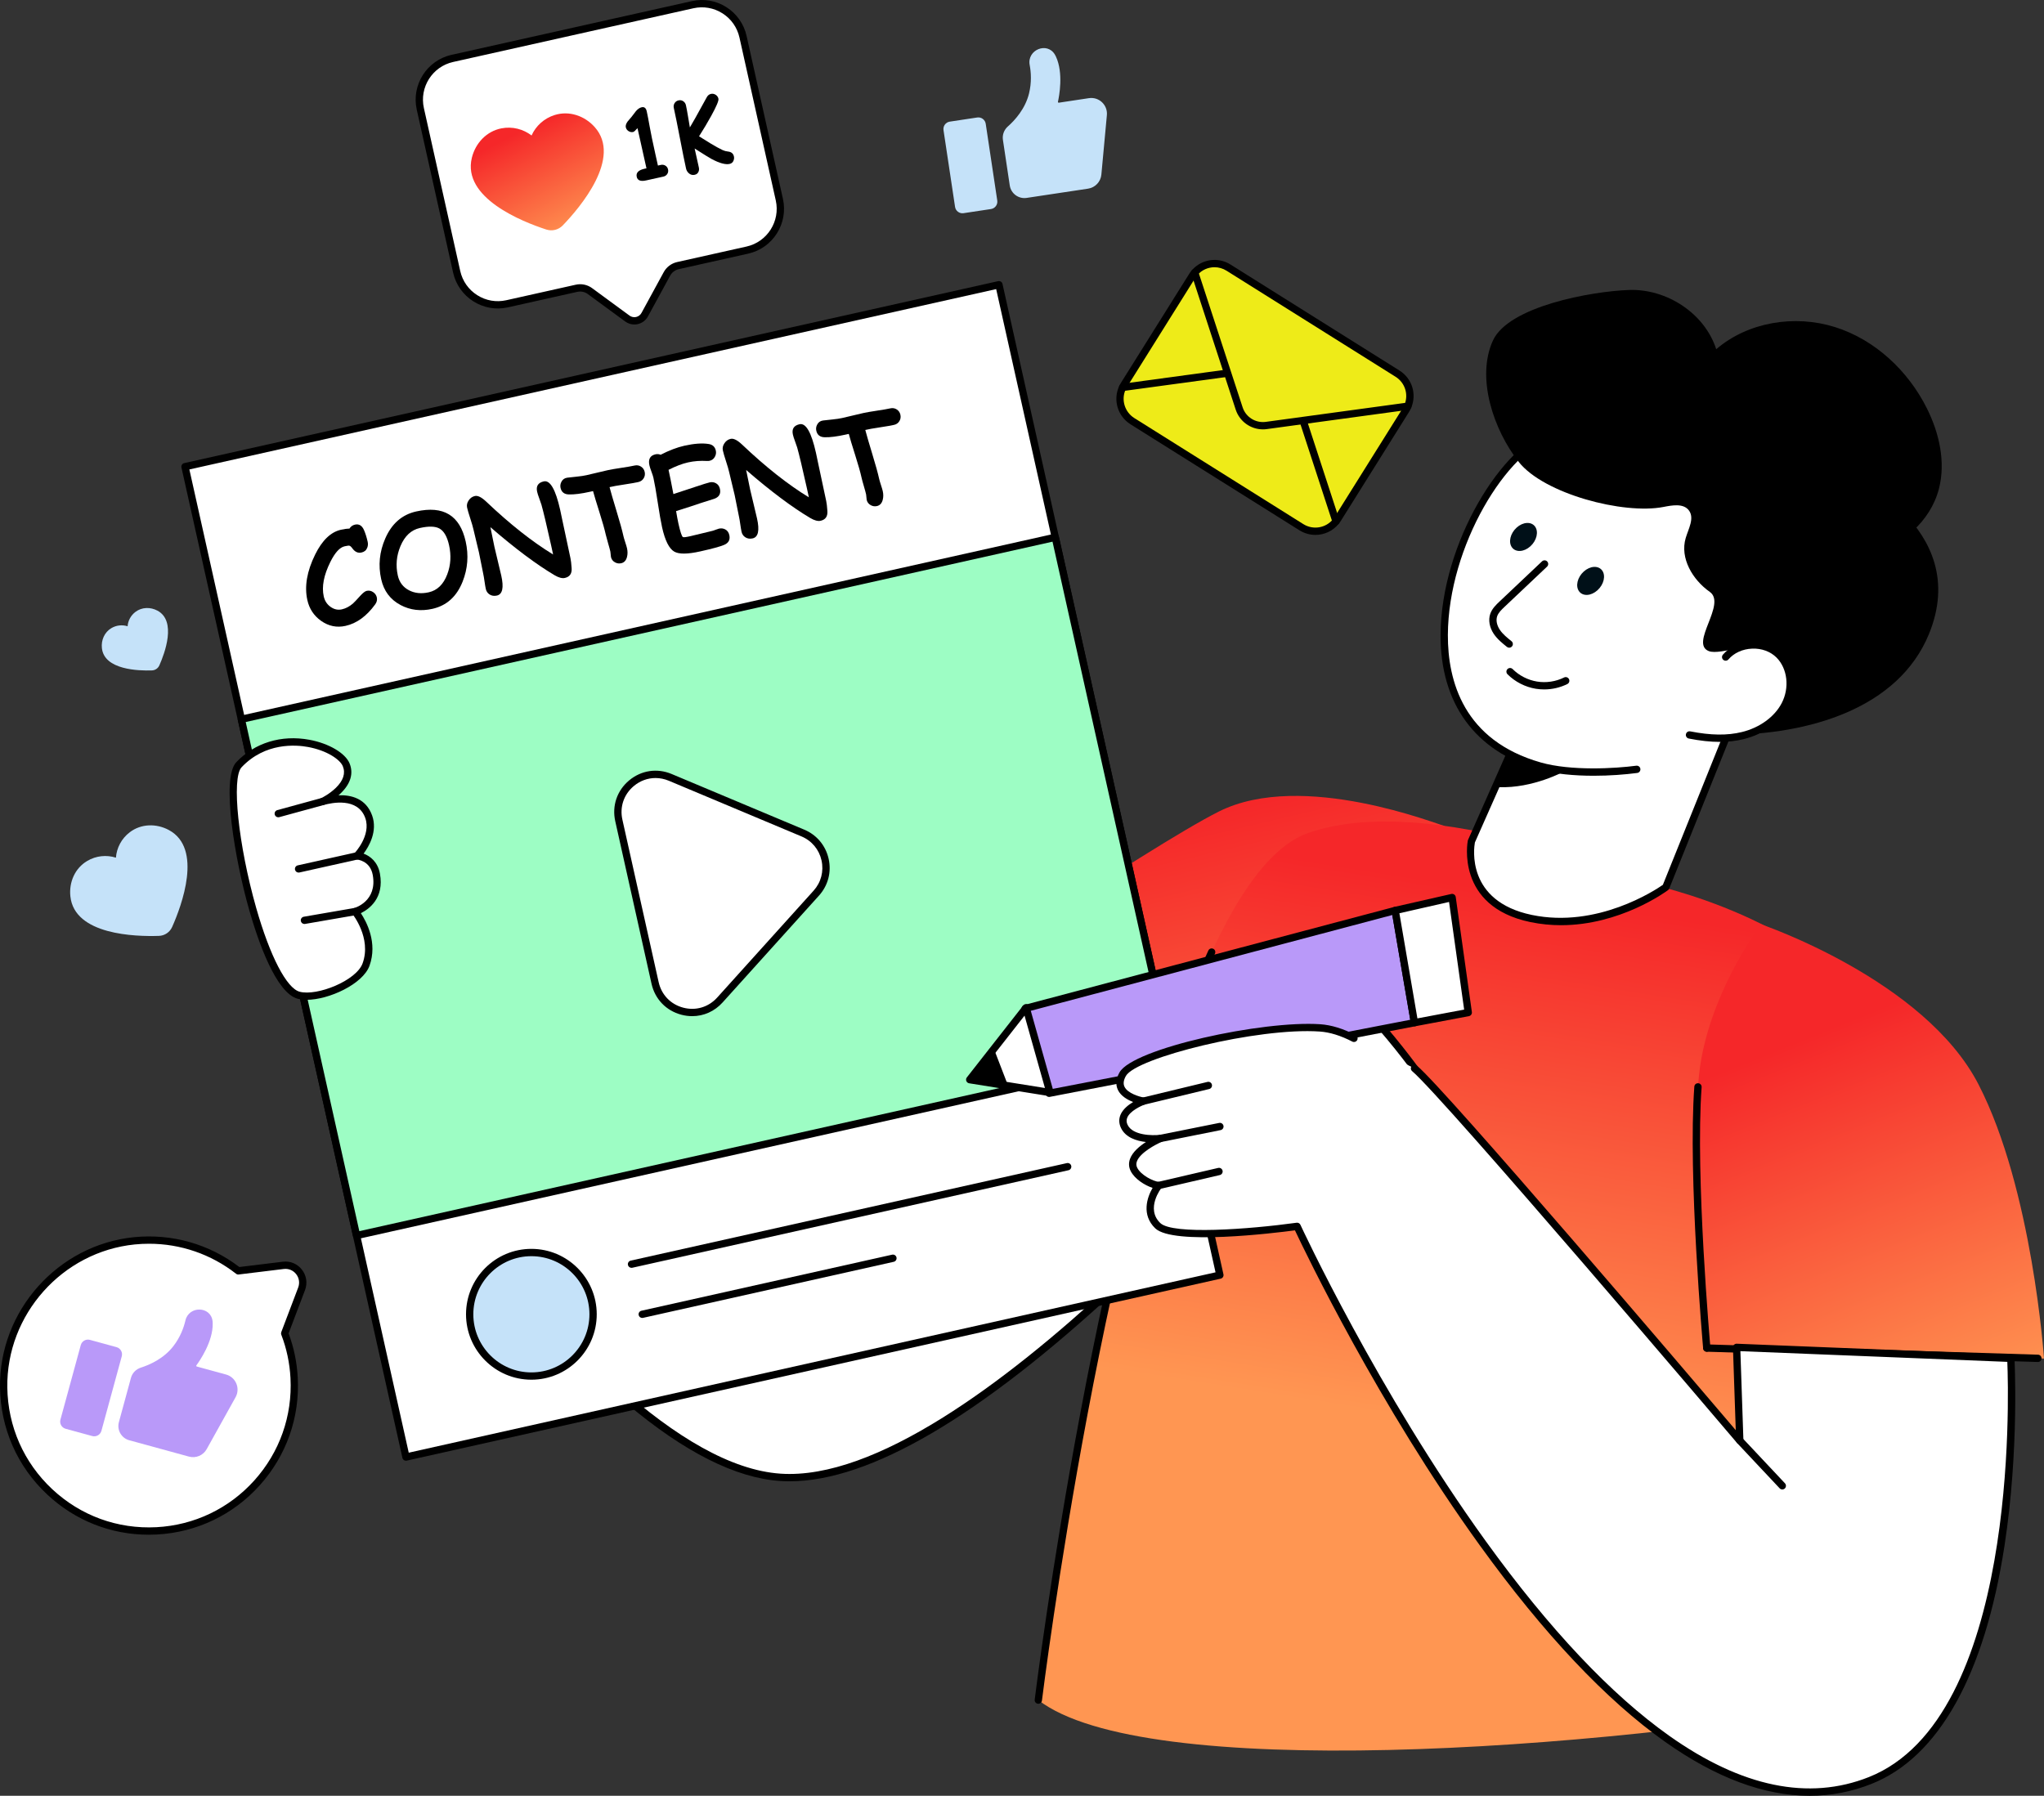 <svg width="305" height="268" viewBox="0 0 305 268" fill="none" xmlns="http://www.w3.org/2000/svg">
<rect x="0" y="0" width="305" height="268" fill="#333333" stroke="none"/>
<g clip-path="url(#clip0_14360_36279)">
<path d="M153.386 142.088L120.878 168.122L71.128 114.135L38.102 135.949C38.102 135.949 84.816 218.365 116.449 220.476C145.176 222.392 194.796 161.995 194.796 161.995" fill="white"/>
<path d="M117.831 221.066C117.35 221.066 116.878 221.051 116.413 221.02C103.127 220.133 85.822 205.575 64.978 177.749C49.502 157.092 37.745 136.425 37.629 136.219C37.489 135.969 37.564 135.652 37.803 135.495L70.829 113.681C71.052 113.534 71.35 113.569 71.53 113.767L120.936 167.379L153.047 141.662C153.282 141.473 153.624 141.513 153.813 141.748C154.002 141.983 153.962 142.326 153.727 142.515L121.217 168.547C120.993 168.725 120.672 168.702 120.477 168.49L71.039 114.844L38.829 136.121C42.587 142.63 86.695 217.943 116.486 219.93C144.603 221.826 193.88 162.249 194.376 161.646C194.567 161.413 194.911 161.38 195.141 161.571C195.374 161.762 195.408 162.106 195.217 162.337C195.093 162.489 182.605 177.635 166.765 192.35C146.245 211.414 129.794 221.064 117.831 221.066Z" fill="black"/>
<path d="M215.501 123.24C214.88 123.213 194.39 114.844 181.896 121.102C171.42 126.347 134.997 151.032 134.997 151.032L167.868 199.783L225.328 153.929L215.501 123.24Z" fill="url(#paint0_linear_14360_36279)"/>
<path d="M244.698 131.613C244.698 131.613 213.785 117.909 195.242 124.297C169.717 133.089 154.936 253.721 154.936 253.721C170.613 265.853 236.872 261.44 280.444 253.721C280.444 253.721 290.057 163.658 278.448 149.675C266.84 135.694 244.698 131.613 244.698 131.613Z" fill="url(#paint1_linear_14360_36279)"/>
<path d="M154.936 254.267C154.915 254.267 154.892 254.265 154.869 254.263C154.571 254.227 154.359 253.954 154.395 253.656C154.487 252.897 163.886 177.322 180.306 141.857C180.432 141.584 180.755 141.464 181.03 141.592C181.303 141.718 181.422 142.044 181.294 142.317C164.948 177.625 155.569 253.032 155.477 253.788C155.444 254.063 155.207 254.267 154.936 254.267Z" fill="black"/>
<path d="M228.814 104.678L219.557 125.563C219.557 125.563 217.652 134.82 228.457 137.074C239.263 139.328 248.576 132.4 248.576 132.4L259.098 106.243" fill="white"/>
<path d="M232.932 138.076C231.453 138.076 229.917 137.935 228.346 137.608C217.136 135.27 219.001 125.551 219.022 125.454C219.03 125.416 219.041 125.378 219.058 125.343L228.314 104.457C228.436 104.182 228.757 104.058 229.034 104.18C229.309 104.302 229.433 104.625 229.311 104.9L220.079 125.729C219.933 126.538 218.749 134.493 228.568 136.543C238.348 138.58 247.011 132.833 248.129 132.052L258.592 106.041C258.705 105.762 259.022 105.629 259.301 105.738C259.58 105.852 259.715 106.169 259.603 106.448L249.081 132.606C249.044 132.699 248.981 132.781 248.901 132.839C248.569 133.087 241.744 138.076 232.932 138.076Z" fill="black"/>
<path d="M233.4 115.119C233.4 115.119 228.765 117.678 223.625 117.476L227.928 106.77L233.4 115.119Z" fill="black"/>
<path d="M244.23 114.811C240.55 115.304 234.164 115.567 229.768 114.315C203.255 106.768 219.557 68.049 231.772 64.677C243.886 61.333 280.139 57.575 275.026 87.103C275.06 87.01 269.743 100.416 259.752 109.276" fill="white"/>
<path d="M237.809 115.773C234.961 115.773 232.007 115.521 229.622 114.842C220.124 112.139 214.916 105.005 214.958 94.753C215.013 80.98 224.326 66.169 231.63 64.152C238.99 62.121 260.336 58.884 270.575 68.181C275.325 72.496 277.005 78.892 275.568 87.197C275.56 87.239 275.549 87.279 275.532 87.319C274.951 88.745 269.689 101.199 260.118 109.687C259.893 109.887 259.549 109.866 259.348 109.641C259.148 109.417 259.169 109.07 259.394 108.87C268.705 100.615 273.866 88.504 274.502 86.954C275.853 79.072 274.286 73.027 269.842 68.992C259.969 60.025 239.12 63.22 231.919 65.207C224.968 67.127 216.102 81.425 216.047 94.759C216.02 101.634 218.403 110.515 229.92 113.794C234.42 115.075 240.987 114.697 244.16 114.273C244.457 114.235 244.732 114.443 244.772 114.741C244.812 115.04 244.602 115.315 244.304 115.355C242.468 115.598 240.175 115.773 237.809 115.773Z" fill="black"/>
<path d="M235.819 46.888C245.156 44.027 254.362 51.297 254.465 53.339C254.465 53.339 270.335 50.934 274.263 56.55C278.19 62.169 275.471 70.588 275.471 70.588C275.471 70.588 294.44 78.596 287.817 94.66C283.251 105.734 269.928 109.671 257.392 109.671C259.429 107.331 264.32 104.151 266.357 101.813C267.421 100.592 262.669 99.326 262.484 97.609C262.243 95.347 256.758 97.853 254.992 97.173C252.073 96.047 257.686 90.132 255.126 88.329C252.566 86.527 250.649 83.307 251.534 80.301C251.941 78.915 252.877 77.344 252.019 76.182C251.211 75.09 249.547 75.396 248.215 75.657C242.252 76.819 230.375 73.703 226.615 68.929C222.855 64.154 220.243 56.372 222.763 50.837C225.096 45.712 237.46 43.473 243.083 43.275C248.706 43.078 254.369 46.756 256.089 52.118C260.852 48.031 267.824 46.93 273.81 48.812C279.793 50.694 284.732 55.339 287.533 60.957C289.373 64.652 290.351 68.948 289.321 72.945C288.07 77.799 283.713 81.698 278.755 82.395" fill="black"/>
<path d="M226.307 78.74C225.356 79.602 225.046 80.923 225.612 81.694C226.179 82.465 227.408 82.391 228.359 81.53C229.309 80.669 229.619 79.347 229.053 78.577C228.486 77.806 227.257 77.879 226.307 78.74Z" fill="#001018"/>
<path d="M236.321 85.298C235.371 86.159 235.06 87.481 235.627 88.252C236.193 89.022 237.423 88.949 238.373 88.088C239.324 87.227 239.634 85.905 239.068 85.134C238.501 84.364 237.272 84.437 236.321 85.298Z" fill="#001018"/>
<path d="M230.413 102.89C229.997 102.89 229.584 102.857 229.175 102.791C227.587 102.531 226.082 101.762 224.943 100.624C224.731 100.412 224.729 100.065 224.941 99.853C225.153 99.641 225.499 99.638 225.711 99.851C226.691 100.827 227.983 101.489 229.349 101.714C230.717 101.939 232.15 101.722 233.39 101.107C233.661 100.972 233.986 101.084 234.12 101.355C234.255 101.626 234.143 101.951 233.873 102.086C232.805 102.615 231.609 102.89 230.413 102.89Z" fill="black"/>
<path d="M225.199 96.662C225.08 96.662 224.96 96.622 224.86 96.542C224.188 96.003 223.427 95.393 222.887 94.587C222.252 93.635 222.059 92.526 222.369 91.619C222.642 90.823 223.259 90.239 223.756 89.77L230.098 83.773C230.317 83.567 230.663 83.576 230.868 83.794C231.076 84.013 231.066 84.359 230.847 84.565L224.505 90.562C224.075 90.97 223.586 91.43 223.401 91.972C223.2 92.56 223.347 93.31 223.794 93.98C224.238 94.646 224.899 95.175 225.541 95.69C225.776 95.879 225.814 96.221 225.625 96.456C225.516 96.593 225.359 96.662 225.199 96.662Z" fill="black"/>
<path d="M257.498 98.061C259.438 95.788 263.356 95.635 265.468 97.748C267.359 99.639 267.577 102.825 266.341 105.197C265.105 107.568 262.651 109.146 260.055 109.78C257.46 110.414 254.726 110.2 252.104 109.686" fill="white"/>
<path d="M256.618 110.719C255.215 110.719 253.694 110.553 251.998 110.219C251.702 110.16 251.509 109.875 251.568 109.578C251.627 109.282 251.908 109.089 252.208 109.148C255.286 109.751 257.737 109.784 259.927 109.246C262.573 108.599 264.79 106.988 265.858 104.94C267.056 102.642 266.731 99.777 265.084 98.13C264.184 97.231 262.858 96.74 261.442 96.803C260.026 96.858 258.739 97.446 257.913 98.412C257.718 98.641 257.374 98.668 257.145 98.473C256.916 98.278 256.889 97.933 257.084 97.704C258.106 96.507 259.679 95.78 261.398 95.713C263.114 95.652 264.74 96.246 265.854 97.36C267.828 99.334 268.238 102.735 266.823 105.444C265.594 107.803 263.175 109.574 260.185 110.305C259.067 110.582 257.892 110.719 256.618 110.719Z" fill="black"/>
<path d="M126.882 174.153C126.75 174.153 126.62 174.106 126.515 174.01L120.508 168.523C120.286 168.319 120.269 167.975 120.473 167.752C120.676 167.53 121.02 167.513 121.243 167.717L127.249 173.203C127.472 173.407 127.489 173.751 127.285 173.974C127.178 174.092 127.031 174.153 126.882 174.153Z" fill="black"/>
<path d="M149.068 42.487L27.612 69.647L60.589 217.456L182.044 190.296L149.068 42.487Z" fill="white"/>
<path d="M60.578 217.995C60.475 217.995 60.375 217.966 60.286 217.911C60.165 217.833 60.079 217.709 60.047 217.569L27.076 69.765C27.044 69.624 27.069 69.475 27.147 69.353C27.225 69.231 27.346 69.145 27.489 69.114L148.939 41.96C149.233 41.893 149.525 42.08 149.59 42.374L182.559 190.176C182.591 190.316 182.565 190.465 182.488 190.587C182.41 190.709 182.289 190.795 182.146 190.827L60.696 217.982C60.658 217.991 60.618 217.995 60.578 217.995ZM28.259 70.061L60.991 216.798L181.378 189.881L148.646 43.145L28.259 70.061Z" fill="black"/>
<path d="M157.477 80.185L36.022 107.345L53.212 184.396L174.667 157.236L157.477 80.185Z" fill="#9DFDC4"/>
<path d="M53.203 184.935C52.954 184.935 52.729 184.762 52.672 184.508L35.485 107.461C35.453 107.32 35.479 107.171 35.556 107.049C35.634 106.927 35.755 106.841 35.898 106.81L157.349 79.654C157.642 79.589 157.934 79.774 157.999 80.068L175.187 157.115C175.218 157.256 175.193 157.405 175.115 157.527C175.038 157.649 174.916 157.735 174.773 157.766L53.323 184.922C53.283 184.931 53.241 184.935 53.203 184.935ZM36.666 107.755L53.617 183.737L174.003 156.821L157.053 80.839L36.666 107.755Z" fill="black"/>
<path d="M53.946 82.456C53.421 82.574 52.97 82.372 52.59 81.851C52.412 81.604 52.261 81.465 52.131 81.438C52.034 81.415 51.799 81.446 51.426 81.528C50.691 81.692 49.978 82.477 49.284 83.883C48.31 85.847 47.985 87.554 48.308 89.008C48.455 89.67 48.795 90.191 49.326 90.569C49.856 90.947 50.419 91.071 51.013 90.938C51.59 90.81 52.139 90.52 52.662 90.073C52.846 89.911 53.222 89.514 53.79 88.882C54.174 88.466 54.483 88.231 54.716 88.178C55.064 88.1 55.391 88.168 55.696 88.38C55.979 88.577 56.155 88.838 56.228 89.159C56.308 89.518 56.226 89.865 55.983 90.199C54.695 91.968 53.222 93.037 51.562 93.406C50.251 93.698 49.034 93.448 47.91 92.654C46.833 91.888 46.151 90.854 45.862 89.554C45.408 87.519 45.797 85.252 47.03 82.751C48.079 80.629 49.361 79.398 50.874 79.06C51.13 79.003 51.363 78.959 51.575 78.932C51.785 78.904 51.974 78.89 52.139 78.892C52.336 78.575 52.615 78.373 52.978 78.293C53.572 78.161 54.019 78.434 54.317 79.112C54.529 79.6 54.712 80.184 54.865 80.864C54.932 81.169 54.909 81.463 54.795 81.751C54.648 82.129 54.365 82.364 53.946 82.456Z" fill="black"/>
<path d="M64.524 90.863C62.802 91.249 61.218 91.06 59.776 90.298C58.236 89.481 57.271 88.195 56.881 86.441C56.419 84.376 56.621 82.353 57.481 80.377C58.446 78.152 59.986 76.804 62.099 76.331C64.132 75.878 65.762 76.022 66.992 76.768C68.221 77.514 69.054 78.86 69.488 80.81C69.95 82.874 69.797 84.872 69.029 86.805C68.145 89.035 66.643 90.388 64.524 90.863ZM62.648 78.799C61.35 79.089 60.385 79.995 59.751 81.513C59.157 82.935 59.027 84.393 59.361 85.887C59.585 86.895 60.143 87.632 61.035 88.096C61.893 88.542 62.873 88.64 63.972 88.395C65.252 88.109 66.175 87.214 66.74 85.71C67.26 84.338 67.348 82.889 67.008 81.364C66.723 80.089 66.251 79.264 65.594 78.888C64.965 78.531 63.983 78.501 62.648 78.799Z" fill="black"/>
<path d="M85.126 83.32C85.193 83.624 85.251 84.114 85.298 84.792C85.356 85.603 85.019 86.088 84.284 86.252C83.875 86.342 83.363 86.206 82.744 85.84C80.034 84.233 76.842 81.845 73.177 78.673C73.494 80.261 73.693 81.234 73.773 81.591C73.88 82.07 74.052 82.79 74.287 83.752C74.522 84.715 74.694 85.435 74.801 85.914C75.2 87.706 74.981 88.695 74.142 88.882C73.716 88.976 73.347 88.915 73.028 88.701C72.747 88.508 72.566 88.239 72.491 87.895C72.436 87.651 72.373 87.281 72.302 86.779C72.231 86.279 72.168 85.908 72.113 85.664C72.034 85.305 71.924 84.765 71.788 84.042C71.652 83.322 71.543 82.78 71.463 82.421C71.377 82.038 71.24 81.463 71.049 80.696C70.861 79.93 70.722 79.354 70.638 78.972C70.556 78.608 70.401 78.07 70.17 77.363C69.94 76.657 69.782 76.121 69.7 75.756C69.619 75.39 69.696 75.033 69.933 74.68C70.17 74.327 70.479 74.109 70.865 74.023C71.295 73.926 71.859 74.208 72.558 74.869C76.079 78.213 79.404 80.841 82.532 82.751C82.495 82.555 82.396 82.093 82.232 81.364C81.565 78.371 81.085 76.356 80.793 75.325C80.743 75.153 80.632 74.834 80.46 74.367C80.306 73.956 80.204 73.628 80.149 73.384C79.962 72.546 80.294 72.031 81.143 71.842C82.092 71.63 82.908 73.052 83.59 76.106C83.605 76.174 83.705 76.655 83.894 77.55C84.547 80.644 84.958 82.566 85.126 83.32Z" fill="black"/>
<path d="M95.243 71.941C94.788 72.042 94.074 72.168 93.099 72.315C92.159 72.456 91.443 72.582 90.956 72.699C91.135 73.386 91.487 74.602 92.018 76.346C92.49 77.885 92.828 79.11 93.031 80.022C93.078 80.228 93.166 80.53 93.298 80.927C93.43 81.324 93.518 81.626 93.564 81.832C93.665 82.288 93.663 82.719 93.558 83.126C93.424 83.647 93.134 83.958 92.694 84.057C92.373 84.128 92.066 84.086 91.775 83.927C91.447 83.75 91.246 83.483 91.166 83.126C91.147 83.04 91.133 82.91 91.122 82.729C91.112 82.551 91.097 82.414 91.078 82.324C91.015 82.044 90.902 81.626 90.738 81.07C90.575 80.513 90.461 80.093 90.396 79.807C90.214 78.992 89.907 77.904 89.475 76.541C88.98 74.976 88.653 73.89 88.493 73.29L88.038 73.39C86.739 73.68 85.686 73.815 84.88 73.789C84.196 73.77 83.785 73.445 83.645 72.813C83.575 72.502 83.617 72.199 83.773 71.905C83.951 71.552 84.24 71.347 84.643 71.29C84.849 71.256 85.323 71.204 86.066 71.134C86.657 71.073 87.129 71.002 87.486 70.922C87.841 70.842 88.372 70.718 89.076 70.548C89.781 70.378 90.312 70.252 90.667 70.174C91.11 70.076 91.781 69.958 92.679 69.826C93.579 69.691 94.248 69.576 94.691 69.475C95.039 69.397 95.36 69.45 95.648 69.635C95.937 69.817 96.12 70.084 96.198 70.429C96.275 70.775 96.223 71.094 96.04 71.388C95.858 71.678 95.591 71.863 95.243 71.941Z" fill="black"/>
<path d="M105.886 68.767C105.768 68.792 105.642 68.803 105.506 68.794C104.503 68.738 103.555 68.809 102.665 69.009C102.229 69.107 101.767 69.248 101.285 69.433C100.8 69.618 100.29 69.847 99.759 70.118C99.94 70.926 100.181 72.132 100.483 73.735C100.804 73.638 101.916 73.271 103.823 72.634C104.91 72.271 105.603 72.054 105.898 71.989C106.242 71.912 106.561 71.96 106.857 72.134C107.153 72.306 107.342 72.582 107.426 72.958C107.587 73.68 107.308 74.174 106.591 74.436C106.133 74.577 105.451 74.793 104.543 75.085C103.737 75.367 102.518 75.764 100.884 76.276C101.014 77.058 101.134 77.684 101.238 78.159C101.505 79.35 101.721 80.011 101.893 80.146C101.975 80.211 102.35 80.169 103.02 80.017C103.381 79.936 103.924 79.805 104.648 79.625C105.372 79.444 105.915 79.312 106.276 79.232C106.391 79.207 106.559 79.15 106.78 79.062C106.998 78.976 107.164 78.919 107.275 78.894C107.612 78.818 107.923 78.854 108.206 79.001C108.529 79.165 108.737 79.45 108.827 79.858C108.978 80.538 108.729 81.019 108.078 81.307C107.522 81.553 106.326 81.881 104.493 82.29C102.594 82.715 101.297 82.725 100.603 82.318C99.837 81.87 99.235 80.667 98.796 78.705C98.616 77.89 98.4 76.657 98.148 74.999C97.898 73.342 97.682 72.111 97.502 71.305C97.454 71.092 97.355 70.784 97.204 70.38C97.053 69.977 96.954 69.668 96.906 69.456C96.7 68.534 97.004 67.979 97.821 67.799C98.077 67.742 98.328 67.765 98.578 67.868C99.214 67.54 99.826 67.265 100.416 67.04C101.006 66.816 101.57 66.643 102.111 66.522C103.578 66.194 104.791 66.108 105.749 66.263C106.333 66.356 106.685 66.681 106.811 67.24C106.882 67.557 106.838 67.86 106.683 68.147C106.513 68.481 106.247 68.687 105.886 68.767Z" fill="black"/>
<path d="M123.288 74.787C123.355 75.092 123.413 75.581 123.46 76.26C123.518 77.071 123.181 77.556 122.446 77.72C122.037 77.81 121.525 77.674 120.906 77.308C118.196 75.701 115.004 73.313 111.339 70.141C111.656 71.729 111.855 72.701 111.935 73.059C112.042 73.537 112.214 74.258 112.449 75.22C112.684 76.182 112.856 76.9 112.963 77.382C113.362 79.173 113.143 80.163 112.304 80.35C111.878 80.444 111.509 80.383 111.19 80.169C110.909 79.976 110.728 79.707 110.653 79.362C110.598 79.119 110.535 78.747 110.464 78.247C110.393 77.747 110.33 77.375 110.275 77.132C110.195 76.772 110.086 76.233 109.95 75.512C109.814 74.789 109.705 74.25 109.625 73.89C109.539 73.508 109.402 72.933 109.211 72.166C109.023 71.399 108.884 70.824 108.8 70.441C108.718 70.078 108.563 69.54 108.332 68.834C108.102 68.127 107.944 67.591 107.865 67.228C107.783 66.862 107.86 66.505 108.097 66.152C108.334 65.799 108.643 65.581 109.029 65.495C109.459 65.398 110.023 65.68 110.722 66.339C114.243 69.683 117.568 72.311 120.696 74.22C120.659 74.025 120.56 73.563 120.396 72.834C119.727 69.841 119.249 67.826 118.957 66.795C118.907 66.621 118.796 66.301 118.624 65.837C118.47 65.425 118.365 65.098 118.313 64.854C118.126 64.016 118.458 63.501 119.308 63.312C120.256 63.1 121.072 64.522 121.754 67.576C121.769 67.643 121.869 68.124 122.058 69.019C122.709 72.111 123.12 74.033 123.288 74.787Z" fill="black"/>
<path d="M133.405 63.409C132.95 63.51 132.236 63.636 131.259 63.783C130.319 63.923 129.603 64.052 129.117 64.167C129.295 64.854 129.647 66.07 130.178 67.814C130.65 69.353 130.988 70.578 131.192 71.489C131.238 71.695 131.326 71.998 131.458 72.397C131.59 72.794 131.678 73.096 131.725 73.302C131.825 73.758 131.825 74.189 131.718 74.594C131.584 75.115 131.294 75.426 130.854 75.525C130.533 75.596 130.226 75.554 129.935 75.394C129.608 75.218 129.406 74.951 129.324 74.594C129.305 74.508 129.291 74.378 129.282 74.197C129.272 74.016 129.257 73.882 129.238 73.79C129.175 73.51 129.062 73.092 128.898 72.535C128.735 71.979 128.621 71.559 128.556 71.273C128.376 70.458 128.068 69.37 127.635 68.007C127.14 66.442 126.811 65.356 126.653 64.755L126.198 64.856C124.899 65.146 123.846 65.28 123.041 65.255C122.359 65.236 121.945 64.911 121.805 64.278C121.735 63.967 121.777 63.665 121.933 63.371C122.111 63.018 122.401 62.812 122.803 62.755C123.009 62.722 123.483 62.669 124.226 62.6C124.818 62.539 125.292 62.468 125.646 62.388C126.001 62.308 126.532 62.184 127.237 62.014C127.942 61.844 128.472 61.718 128.827 61.64C129.27 61.541 129.941 61.426 130.839 61.291C131.739 61.157 132.409 61.041 132.851 60.943C133.202 60.865 133.518 60.917 133.808 61.102C134.095 61.285 134.28 61.552 134.356 61.898C134.433 62.245 134.381 62.564 134.198 62.856C134.02 63.146 133.753 63.331 133.405 63.409Z" fill="black"/>
<path d="M121.799 133.296L107.423 149.236C104.36 152.633 98.745 151.154 97.749 146.686L92.34 122.442C91.343 117.976 95.797 114.246 100.012 116.015L119.795 124.318C123.377 125.822 124.401 130.412 121.799 133.296Z" fill="white"/>
<path d="M103.293 151.65C102.758 151.65 102.215 151.581 101.672 151.438C99.395 150.837 97.729 149.106 97.217 146.806L91.808 122.562C91.294 120.262 92.067 117.985 93.873 116.472C95.68 114.96 98.052 114.601 100.224 115.512L120.007 123.816C121.878 124.601 123.204 126.187 123.647 128.17C124.09 130.151 123.563 132.153 122.204 133.661L107.827 149.602C106.625 150.936 105.003 151.65 103.293 151.65ZM97.809 116.111C96.651 116.111 95.516 116.519 94.572 117.31C93.084 118.556 92.448 120.43 92.872 122.324L98.281 146.569C98.703 148.463 100.075 149.89 101.951 150.383C103.824 150.877 105.721 150.312 107.02 148.871L121.396 132.93C122.516 131.689 122.948 130.04 122.585 128.408C122.222 126.775 121.129 125.469 119.587 124.822L99.804 116.519C99.15 116.245 98.476 116.111 97.809 116.111Z" fill="black"/>
<path d="M94.231 189.211C93.982 189.211 93.757 189.039 93.701 188.785C93.635 188.491 93.82 188.199 94.114 188.134L159.197 173.581C159.488 173.516 159.782 173.701 159.847 173.995C159.912 174.289 159.728 174.581 159.434 174.646L94.351 189.199C94.311 189.207 94.271 189.211 94.231 189.211Z" fill="black"/>
<path d="M95.832 196.689C95.582 196.689 95.358 196.517 95.301 196.263C95.236 195.969 95.421 195.677 95.714 195.612L133.121 187.247C133.415 187.182 133.707 187.367 133.772 187.661C133.837 187.955 133.652 188.247 133.358 188.312L95.951 196.677C95.91 196.685 95.87 196.689 95.832 196.689Z" fill="black"/>
<path d="M79.291 205.36C84.376 205.36 88.498 201.234 88.498 196.143C88.498 191.053 84.376 186.926 79.291 186.926C74.207 186.926 70.085 191.053 70.085 196.143C70.085 201.234 74.207 205.36 79.291 205.36Z" fill="#C5E2F9"/>
<path d="M79.291 205.906C73.914 205.906 69.539 201.527 69.539 196.143C69.539 190.759 73.914 186.38 79.291 186.38C84.668 186.38 89.043 190.759 89.043 196.143C89.043 201.527 84.668 205.906 79.291 205.906ZM79.291 187.472C74.514 187.472 70.628 191.362 70.628 196.145C70.628 200.928 74.514 204.818 79.291 204.818C84.068 204.818 87.954 200.928 87.954 196.145C87.954 191.362 84.068 187.472 79.291 187.472Z" fill="black"/>
<path d="M44.577 148.535C47.409 149.282 53.586 146.814 54.62 143.949C56.11 139.824 52.996 136.041 52.996 136.041C52.996 136.041 56.966 134.94 56.156 130.483C55.68 127.863 53.271 127.731 53.271 127.731C53.271 127.731 56.064 124.849 55.019 121.9C53.615 117.955 48.521 119.509 48.112 119.625C48.479 119.474 52.915 117.19 51.656 114.134C50.498 111.33 41.325 108.125 35.647 114.134C32.523 117.443 38.759 146.999 44.577 148.535Z" fill="white"/>
<path d="M45.745 149.213C45.269 149.213 44.826 149.165 44.438 149.062C41.167 148.198 38.492 140.389 37.187 135.81C35.059 128.342 32.974 116.17 35.252 113.758C37.999 110.851 41.977 109.629 46.169 110.404C49.062 110.939 51.525 112.387 52.161 113.924C52.772 115.409 52.327 116.943 50.875 118.358C50.757 118.474 50.638 118.583 50.516 118.686C52.396 118.617 54.622 119.154 55.533 121.715C56.361 124.053 55.075 126.288 54.255 127.395C55.23 127.754 56.372 128.624 56.693 130.384C57.36 134.049 55.058 135.686 53.844 136.28C54.687 137.551 56.372 140.7 55.134 144.132C54.148 146.865 49.072 149.213 45.745 149.213ZM44.717 148.007C47.314 148.694 53.174 146.354 54.108 143.764C55.47 139.99 52.606 136.423 52.576 136.387C52.459 136.244 52.423 136.051 52.478 135.877C52.534 135.7 52.673 135.566 52.851 135.515C52.992 135.476 56.328 134.478 55.621 130.581C55.23 128.435 53.319 128.281 53.239 128.277C53.027 128.262 52.843 128.126 52.765 127.928C52.69 127.731 52.734 127.506 52.881 127.353C52.906 127.326 55.423 124.673 54.507 122.083C53.392 118.953 49.471 119.806 48.296 120.14C48.017 120.219 47.709 120.072 47.614 119.799C47.52 119.526 47.637 119.23 47.904 119.121C48.072 119.052 49.194 118.472 50.113 117.579C51.236 116.485 51.586 115.397 51.152 114.344C50.738 113.344 48.783 112 45.969 111.481C44.163 111.147 39.577 110.771 36.043 114.512C34.518 116.126 35.563 126.137 38.234 135.515C40.286 142.706 42.768 147.493 44.717 148.007Z" fill="black"/>
<path d="M41.522 121.971C41.282 121.971 41.062 121.812 40.997 121.57C40.917 121.28 41.089 120.98 41.379 120.9L47.969 119.098C48.259 119.018 48.559 119.19 48.638 119.48C48.718 119.77 48.546 120.07 48.257 120.15L41.666 121.953C41.618 121.965 41.57 121.971 41.522 121.971Z" fill="black"/>
<path d="M44.553 130.222C44.303 130.222 44.078 130.05 44.022 129.796C43.957 129.502 44.141 129.21 44.435 129.145L53.153 127.2C53.447 127.134 53.738 127.319 53.803 127.613C53.868 127.907 53.684 128.199 53.39 128.265L44.672 130.21C44.632 130.218 44.593 130.222 44.553 130.222Z" fill="black"/>
<path d="M45.426 137.895C45.166 137.895 44.935 137.709 44.889 137.442C44.838 137.146 45.036 136.862 45.334 136.812L52.903 135.503C53.201 135.453 53.483 135.65 53.533 135.948C53.583 136.244 53.384 136.528 53.088 136.578L45.518 137.887C45.489 137.893 45.457 137.895 45.426 137.895Z" fill="black"/>
<path d="M262.801 137.952C262.801 137.952 287.152 146.195 295.219 161.821C303.286 177.447 305 202.747 305 202.747L254.681 201.185C254.681 201.185 251.809 169.208 253.861 158.027C255.911 146.848 262.801 137.952 262.801 137.952Z" fill="url(#paint2_linear_14360_36279)"/>
<path d="M304.089 203.264C304.083 203.264 304.077 203.264 304.073 203.264L254.665 201.728C254.365 201.718 254.128 201.468 254.136 201.165C254.146 200.865 254.386 200.621 254.698 200.636L304.106 202.172C304.406 202.182 304.643 202.432 304.635 202.735C304.624 203.031 304.381 203.264 304.089 203.264Z" fill="black"/>
<path d="M254.68 201.731C254.401 201.731 254.164 201.518 254.138 201.235C254.115 200.979 251.849 175.459 252.823 162.167C252.844 161.867 253.096 161.64 253.406 161.663C253.706 161.684 253.933 161.947 253.91 162.247C252.943 175.451 255.202 200.882 255.223 201.138C255.25 201.439 255.028 201.703 254.73 201.731C254.713 201.728 254.697 201.731 254.68 201.731Z" fill="black"/>
<path d="M211.463 159.976C211.463 159.976 197.299 140.255 190.532 142.227C183.766 144.199 194.437 155.864 194.437 155.864L206.495 158.38" fill="white"/>
<path d="M211.463 160.523C211.293 160.523 211.127 160.443 211.02 160.296C207.143 154.897 195.933 141.233 190.683 142.75C189.71 143.034 189.133 143.538 188.923 144.29C188.107 147.207 192.723 153.145 194.72 155.366L206.606 157.849C206.902 157.909 207.091 158.199 207.028 158.493C206.967 158.788 206.675 158.977 206.384 158.916L194.326 156.397C194.215 156.374 194.112 156.315 194.036 156.231C193.736 155.903 186.712 148.161 187.876 143.996C188.193 142.868 189.034 142.095 190.381 141.702C197.439 139.639 211.318 158.84 211.906 159.657C212.082 159.901 212.025 160.243 211.782 160.418C211.685 160.489 211.574 160.523 211.463 160.523Z" fill="black"/>
<path d="M211.06 152.622L208.19 135.875L152.977 150.505L156.541 163.163L211.06 152.622Z" fill="#B999F9"/>
<path d="M156.541 163.709C156.302 163.709 156.084 163.549 156.017 163.312L152.452 150.654C152.412 150.513 152.431 150.362 152.505 150.236C152.576 150.11 152.698 150.018 152.838 149.98L208.05 135.35C208.194 135.31 208.356 135.335 208.484 135.417C208.612 135.501 208.7 135.633 208.727 135.784L211.599 152.532C211.65 152.824 211.457 153.103 211.165 153.16L156.644 163.698C156.611 163.705 156.577 163.709 156.541 163.709ZM153.652 150.891L156.929 162.533L210.433 152.19L207.754 136.555L153.652 150.891Z" fill="black"/>
<path d="M156.679 163.047L153.115 150.389L148.306 156.523L144.699 161.129L150.433 162.047L156.679 163.047Z" fill="white"/>
<path d="M156.68 163.593C156.65 163.593 156.623 163.591 156.594 163.587L144.613 161.669C144.422 161.64 144.263 161.51 144.192 161.329C144.12 161.148 144.15 160.945 144.269 160.793L152.685 150.053C152.813 149.892 153.016 149.814 153.22 149.854C153.421 149.894 153.583 150.043 153.639 150.24L157.204 162.898C157.254 163.077 157.21 163.27 157.087 163.409C156.982 163.528 156.833 163.593 156.68 163.593ZM145.698 160.737L155.922 162.373L152.88 151.57L145.698 160.737Z" fill="black"/>
<path d="M150.433 162.047L148.306 156.523L144.699 161.129L150.433 162.047Z" fill="black"/>
<path d="M219.091 151.108L216.683 133.945L208.189 135.875L211.06 152.622L219.091 151.108Z" fill="white"/>
<path d="M211.06 153.168C210.951 153.168 210.841 153.135 210.749 153.072C210.63 152.988 210.548 152.86 210.523 152.717L207.65 135.969C207.602 135.684 207.785 135.409 208.066 135.346L216.561 133.415C216.71 133.382 216.865 133.411 216.991 133.499C217.117 133.585 217.199 133.722 217.222 133.873L219.628 151.036C219.668 151.324 219.475 151.595 219.19 151.648L211.16 153.162C211.129 153.166 211.093 153.168 211.06 153.168ZM208.813 136.293L211.502 151.984L218.476 150.669L216.223 134.608L208.813 136.293Z" fill="black"/>
<path d="M202.036 154.958C200.368 154.095 198.658 153.513 196.98 153.4C188.159 152.795 169.327 157.088 167.527 160.306C165.722 163.524 170.611 164.335 170.611 164.335C170.611 164.335 166.664 165.725 167.749 168.076C168.836 170.424 173.152 169.901 173.152 169.901C173.152 169.901 167.988 172.071 169.201 174.514C169.86 175.848 171.945 176.862 172.894 176.923C172.088 177.906 170.598 180.841 172.753 182.918C175.447 185.517 193.551 183.021 193.551 183.021C193.551 183.021 238.979 281.637 279.061 265.721C303.083 256.183 300.051 202.718 300.051 202.718L259.134 201.079L259.606 214.985C259.606 214.985 215.844 163.467 211.071 159.441" fill="white"/>
<path d="M270.031 268C263.252 268 256.039 265.314 248.477 259.959C239.674 253.725 230.375 243.867 220.835 230.659C205.702 209.704 194.716 186.773 193.228 183.616C190.094 184.032 175.036 185.876 172.377 183.311C170.307 181.314 171.148 178.709 171.989 177.281C170.81 176.892 169.302 175.947 168.712 174.756C168.423 174.172 168.393 173.558 168.624 172.935C169.002 171.918 170.03 171.055 170.991 170.435C169.593 170.277 167.932 169.769 167.256 168.305C166.954 167.652 166.935 166.998 167.201 166.366C167.554 165.53 168.364 164.894 169.083 164.465C168.238 164.135 167.25 163.575 166.813 162.663C166.436 161.877 166.517 160.995 167.053 160.041C169.054 156.462 188.411 152.263 197.017 152.858C198.658 152.971 200.431 153.515 202.288 154.477C202.554 154.616 202.659 154.943 202.521 155.212C202.382 155.479 202.055 155.584 201.786 155.446C200.064 154.553 198.434 154.049 196.944 153.946C187.654 153.307 169.522 157.861 168.003 160.573C167.648 161.207 167.579 161.737 167.795 162.188C168.274 163.188 170.055 163.688 170.701 163.797C170.947 163.839 171.131 164.041 171.154 164.289C171.175 164.537 171.028 164.768 170.793 164.852C170.214 165.058 168.622 165.805 168.206 166.793C168.062 167.135 168.074 167.479 168.246 167.847C169.002 169.479 171.998 169.492 173.089 169.359C173.355 169.326 173.611 169.498 173.68 169.761C173.75 170.023 173.615 170.298 173.366 170.403C172.497 170.769 170.135 172.006 169.648 173.315C169.522 173.653 169.535 173.957 169.692 174.27C170.252 175.405 172.155 176.329 172.931 176.379C173.135 176.392 173.315 176.518 173.395 176.707C173.477 176.894 173.445 177.112 173.315 177.27C173.29 177.299 170.888 180.362 173.133 182.526C174.971 184.298 186.307 183.469 193.478 182.481C193.717 182.446 193.946 182.576 194.047 182.792C194.16 183.038 205.574 207.669 221.725 230.031C231.191 243.138 240.404 252.91 249.109 259.071C259.891 266.704 269.899 268.771 278.858 265.213C301.02 256.414 299.746 208.65 299.526 203.243L259.696 201.647L260.149 214.966C260.158 215.199 260.017 215.409 259.801 215.493C259.585 215.577 259.339 215.514 259.188 215.338C258.752 214.823 215.401 163.808 210.718 159.859C210.487 159.665 210.458 159.321 210.653 159.09C210.848 158.859 211.19 158.829 211.421 159.025C215.823 162.739 252.26 205.512 259.006 213.441L258.586 201.098C258.58 200.947 258.639 200.8 258.746 200.693C258.853 200.586 259.004 200.527 259.153 200.535L300.07 202.174C300.351 202.184 300.575 202.407 300.592 202.688C300.6 202.823 301.328 216.279 299.1 230.726C296.131 249.976 289.271 262.253 279.261 266.227C276.288 267.41 273.208 268 270.031 268Z" fill="black"/>
<path d="M265.95 222.286C265.806 222.286 265.661 222.23 265.554 222.114L259.209 215.361C259.004 215.142 259.014 214.796 259.232 214.59C259.45 214.384 259.797 214.393 260.002 214.613L266.347 221.366C266.552 221.585 266.542 221.931 266.324 222.137C266.219 222.238 266.085 222.286 265.95 222.286Z" fill="black"/>
<path d="M170.611 164.879C170.366 164.879 170.143 164.711 170.082 164.461C170.013 164.169 170.191 163.873 170.485 163.803L180.18 161.463C180.474 161.396 180.766 161.573 180.837 161.867C180.906 162.159 180.728 162.455 180.434 162.524L170.739 164.864C170.697 164.873 170.653 164.879 170.611 164.879Z" fill="black"/>
<path d="M173.152 170.445C172.898 170.445 172.669 170.267 172.619 170.006C172.56 169.71 172.751 169.425 173.047 169.364L181.922 167.584C182.218 167.524 182.503 167.717 182.564 168.013C182.623 168.309 182.432 168.595 182.136 168.656L173.261 170.435C173.223 170.441 173.188 170.445 173.152 170.445Z" fill="black"/>
<path d="M172.893 177.467C172.646 177.467 172.421 177.297 172.363 177.045C172.295 176.753 172.478 176.459 172.772 176.39L181.772 174.3C182.062 174.233 182.358 174.415 182.427 174.709C182.494 175.001 182.312 175.295 182.018 175.365L173.017 177.455C172.977 177.463 172.935 177.467 172.893 177.467Z" fill="black"/>
<path d="M209.78 61.203L199.623 77.425C199.541 77.558 199.451 77.684 199.354 77.801C198.123 79.345 195.901 79.749 194.191 78.675L168.978 62.854C167.264 61.779 166.658 59.602 167.509 57.819L167.511 57.815C167.574 57.676 167.648 57.544 167.73 57.412L177.887 41.189C178.004 41.002 178.132 40.828 178.277 40.666C179.531 39.246 181.665 38.9 183.323 39.939L208.536 55.761C210.191 56.8 210.808 58.871 210.08 60.621C209.998 60.823 209.897 61.016 209.78 61.203Z" fill="#EEEB18"/>
<path d="M196.285 79.828C195.467 79.828 194.64 79.604 193.901 79.142L168.689 63.32C166.756 62.106 166.037 59.642 167.019 57.586C167.088 57.431 167.174 57.277 167.27 57.124L177.427 40.901C177.566 40.681 177.715 40.479 177.874 40.303C179.33 38.656 181.747 38.307 183.614 39.479L208.827 55.301C210.693 56.471 211.433 58.798 210.583 60.833C210.495 61.05 210.38 61.275 210.241 61.493L200.087 77.717C199.99 77.871 199.887 78.018 199.774 78.152C198.901 79.247 197.602 79.828 196.285 79.828ZM181.225 39.881C180.281 39.881 179.351 40.276 178.684 41.03C178.562 41.164 178.453 41.311 178.348 41.481L168.191 57.706C168.122 57.817 168.059 57.928 168.007 58.044C168 58.059 167.99 58.078 167.982 58.094C167.258 59.613 167.803 61.478 169.266 62.396L194.478 78.217C195.939 79.135 197.852 78.812 198.926 77.465C199.015 77.358 199.09 77.251 199.159 77.14L209.314 60.915C209.314 60.915 209.314 60.915 209.314 60.913C209.419 60.745 209.505 60.583 209.57 60.42C210.214 58.874 209.654 57.113 208.242 56.227L183.029 40.406C182.473 40.053 181.846 39.881 181.225 39.881Z" fill="black"/>
<path d="M167.512 57.821L167.514 57.817L183.184 55.685L191.753 54.521L194.437 62.751L199.354 77.806" fill="#EEEB18"/>
<path d="M199.354 78.35C199.126 78.35 198.912 78.205 198.836 77.974L191.375 55.124L167.61 58.355C167.44 58.386 167.258 58.336 167.128 58.204C166.916 57.991 166.914 57.647 167.126 57.435L167.13 57.431C167.214 57.346 167.323 57.292 167.442 57.275L191.682 53.979C191.944 53.946 192.192 54.101 192.273 54.351L199.875 77.633C199.969 77.919 199.812 78.228 199.527 78.32C199.468 78.341 199.411 78.35 199.354 78.35Z" fill="black"/>
<path d="M210.078 60.623L194.437 62.751L188.952 63.501C187.169 63.741 185.465 62.674 184.905 60.96L183.185 55.687L178.277 40.669" fill="#EEEB18"/>
<path d="M188.455 64.079C186.625 64.079 184.968 62.907 184.387 61.127L177.759 40.836C177.664 40.551 177.822 40.242 178.107 40.15C178.393 40.055 178.701 40.213 178.793 40.498L185.421 60.789C185.897 62.249 187.345 63.165 188.879 62.959L210.002 60.081C210.302 60.044 210.575 60.249 210.615 60.548C210.655 60.846 210.447 61.121 210.149 61.161L189.024 64.039C188.835 64.066 188.646 64.079 188.455 64.079Z" fill="black"/>
<path d="M110.871 5.481L116.295 29.792C117.052 33.191 114.916 36.562 111.519 37.32L101.163 39.635C100.46 39.793 99.86 40.244 99.516 40.877L96.199 46.962C95.689 47.897 94.476 48.167 93.618 47.537L88.035 43.441C87.454 43.015 86.72 42.861 86.017 43.019L75.661 45.334C72.266 46.092 68.899 43.954 68.141 40.553L62.718 16.248C61.958 12.845 64.098 9.478 67.493 8.72L103.351 0.7C106.744 -0.059 110.114 2.078 110.871 5.481Z" fill="white"/>
<path d="M94.657 48.428C94.172 48.428 93.694 48.275 93.297 47.983L87.714 43.886C87.259 43.553 86.684 43.433 86.137 43.557L75.78 45.871C72.1 46.697 68.431 44.365 67.61 40.677L62.187 16.365C61.364 12.679 63.691 9.009 67.375 8.186L103.232 0.168C105.015 -0.233 106.849 0.088 108.391 1.069C109.935 2.05 111.005 3.575 111.404 5.363L116.827 29.674C117.65 33.361 115.323 37.032 111.641 37.854L101.285 40.169C100.737 40.29 100.267 40.645 99.999 41.139L96.682 47.226C96.363 47.81 95.809 48.228 95.163 48.371C94.993 48.409 94.825 48.428 94.657 48.428ZM86.562 42.418C87.202 42.418 87.834 42.622 88.358 43.006L93.939 47.102C94.221 47.308 94.579 47.384 94.919 47.308C95.261 47.233 95.553 47.012 95.719 46.705L99.036 40.62C99.455 39.849 100.187 39.299 101.041 39.108L111.398 36.793C114.494 36.1 116.45 33.014 115.76 29.914L110.34 5.6C110.004 4.098 109.104 2.815 107.808 1.991C106.511 1.168 104.969 0.899 103.469 1.233L67.612 9.249C64.516 9.942 62.56 13.028 63.251 16.128L68.674 40.44C69.01 41.941 69.908 43.223 71.207 44.048C72.505 44.874 74.045 45.141 75.545 44.806L85.902 42.492C86.12 42.441 86.342 42.418 86.562 42.418Z" fill="black"/>
<path d="M98.99 26.356L96.416 26.925C95.6 27.108 95.13 26.931 95.012 26.393C94.878 25.788 95.266 25.385 96.177 25.181C96.263 25.163 96.359 25.144 96.464 25.125L95.125 19.128C94.811 19.483 94.597 19.672 94.483 19.697C94.242 19.752 94.011 19.707 93.791 19.569C93.573 19.428 93.434 19.239 93.382 19C93.327 18.752 93.415 18.464 93.646 18.138L94.255 17.42L94.897 16.582C95.167 16.267 95.453 16.073 95.755 16.006C96.143 15.92 96.393 16.12 96.502 16.607C96.621 17.143 96.768 17.903 96.942 18.886C97.117 19.869 97.404 21.264 97.809 23.07L98.174 24.707L98.602 24.612C98.852 24.555 99.082 24.593 99.29 24.721C99.498 24.849 99.63 25.039 99.684 25.286C99.739 25.534 99.701 25.761 99.567 25.965C99.433 26.171 99.242 26.301 98.99 26.356Z" fill="black"/>
<path d="M103.654 22.163L104.284 25.011C104.328 25.209 104.315 25.404 104.244 25.595C104.145 25.858 103.948 26.024 103.661 26.087C103.321 26.164 103.021 26.078 102.761 25.835C102.559 25.643 102.429 25.419 102.373 25.163C102.15 24.163 101.844 22.652 101.458 20.634C101.072 18.615 100.765 17.105 100.543 16.105C100.486 15.853 100.524 15.618 100.658 15.397C100.791 15.179 100.986 15.04 101.246 14.981C101.506 14.922 101.741 14.964 101.951 15.107C102.163 15.25 102.295 15.447 102.352 15.7C102.442 16.105 102.545 16.657 102.66 17.355C102.79 18.168 102.884 18.722 102.941 19.016C103.178 18.651 104.02 17.147 105.465 14.507C105.614 14.238 105.818 14.074 106.078 14.015C106.323 13.96 106.558 14 106.783 14.141C107.007 14.28 107.146 14.479 107.204 14.736C107.267 15.015 106.915 15.855 106.147 17.256C105.578 18.287 104.966 19.315 104.311 20.342C104.886 20.701 105.463 21.058 106.042 21.417C106.714 21.825 107.309 22.152 107.825 22.396C108.084 22.514 108.35 22.587 108.623 22.614C109.12 22.665 109.416 22.907 109.514 23.346C109.559 23.539 109.542 23.738 109.464 23.946C109.359 24.226 109.164 24.396 108.879 24.461C108.262 24.599 107.366 24.358 106.193 23.734C105.839 23.545 104.995 23.022 103.654 22.163Z" fill="black"/>
<path d="M70.409 23.543C68.932 29.538 77.948 33.096 81.519 34.255C82.391 34.539 83.342 34.3 83.978 33.638C86.579 30.933 92.842 23.551 88.734 18.957C87.225 17.273 84.932 16.491 82.775 17.163C81.185 17.657 79.955 18.798 79.318 20.218C78.078 19.268 76.466 18.84 74.832 19.153C72.612 19.579 70.95 21.344 70.409 23.543Z" fill="url(#paint3_linear_14360_36279)"/>
<path d="M10.501 133.776C11.111 139.536 20.196 139.79 23.716 139.67C24.577 139.641 25.338 139.126 25.687 138.341C27.117 135.123 30.286 126.611 25.198 123.874C23.33 122.87 21.06 122.917 19.371 124.198C18.127 125.141 17.405 126.542 17.298 127.998C15.903 127.557 14.344 127.695 13.004 128.494C11.178 129.577 10.276 131.665 10.501 133.776Z" fill="#C5E2F9"/>
<path d="M15.205 96.725C15.549 99.977 20.677 100.12 22.666 100.052C23.15 100.036 23.581 99.746 23.778 99.303C24.585 97.486 26.373 92.682 23.501 91.136C22.448 90.569 21.166 90.594 20.211 91.319C19.508 91.852 19.101 92.642 19.04 93.463C18.251 93.215 17.372 93.293 16.615 93.743C15.587 94.356 15.077 95.534 15.205 96.725Z" fill="#C5E2F9"/>
<path d="M42.271 188.837C44.203 188.598 45.695 190.509 45.007 192.337L42.483 198.994C43.282 201.063 43.767 203.298 43.888 205.637C44.522 217.606 35.337 227.827 23.375 228.462C11.124 229.109 0.722 219.455 0.548 207.064C0.393 195.881 8.942 186.296 20.056 185.178C25.87 184.601 31.329 186.357 35.559 189.657L42.271 188.837Z" fill="white"/>
<path d="M22.198 229.04C16.546 229.04 11.204 226.933 7.041 223.034C2.587 218.863 0.088 213.195 0.002 207.072C-0.157 195.637 8.627 185.781 19.999 184.636C25.649 184.076 31.22 185.655 35.712 189.09L42.203 188.298C43.298 188.159 44.36 188.6 45.044 189.472C45.732 190.346 45.906 191.491 45.514 192.53L43.063 198.994C43.85 201.096 44.312 203.321 44.431 205.61C44.746 211.544 42.732 217.247 38.758 221.667C34.786 226.086 29.331 228.693 23.402 229.008C23.001 229.029 22.599 229.04 22.198 229.04ZM22.233 185.615C21.529 185.615 20.819 185.649 20.108 185.72C9.295 186.811 0.94 196.181 1.091 207.058C1.173 212.88 3.55 218.27 7.786 222.238C12.024 226.206 17.551 228.222 23.346 227.918C28.985 227.62 34.172 225.139 37.95 220.938C41.727 216.735 43.642 211.313 43.345 205.669C43.227 203.424 42.766 201.245 41.974 199.193C41.926 199.067 41.926 198.928 41.972 198.802L44.496 192.146C44.752 191.467 44.639 190.72 44.19 190.148C43.745 189.581 43.053 189.293 42.34 189.384C42.34 189.384 42.34 189.384 42.337 189.384L35.624 190.203C35.481 190.226 35.336 190.182 35.223 190.092C31.482 187.17 26.935 185.615 22.233 185.615Z" fill="black"/>
<path d="M13.766 214.315L9.798 213.231C9.205 213.069 8.854 212.456 9.018 211.861L12.052 200.743C12.213 200.149 12.826 199.798 13.42 199.962L17.387 201.046C17.981 201.208 18.331 201.821 18.168 202.415L15.134 213.533C14.972 214.126 14.36 214.477 13.766 214.315Z" fill="#B999F9"/>
<path d="M19.542 205.629C19.741 204.9 20.301 204.331 21.023 204.102C22.318 203.69 24.437 202.768 25.887 200.876C26.896 199.558 27.41 198.176 27.67 197.061C28.188 194.843 31.457 194.91 31.719 197.174C31.732 197.277 31.738 197.387 31.74 197.5C31.799 200.205 29.787 203.106 29.306 203.76C29.258 203.827 29.292 203.919 29.372 203.942L33.729 205.133C35.19 205.532 35.888 207.196 35.152 208.519L30.842 216.266C30.32 217.205 29.227 217.665 28.192 217.381L19.284 214.943C18.111 214.621 17.421 213.409 17.742 212.237L19.542 205.629Z" fill="#B999F9"/>
<path d="M147.873 31.197L143.778 31.815C143.169 31.907 142.601 31.487 142.511 30.878L140.788 19.422C140.696 18.812 141.115 18.243 141.724 18.153L145.819 17.535C146.428 17.443 146.996 17.863 147.087 18.472L148.809 29.928C148.901 30.535 148.482 31.105 147.873 31.197Z" fill="#C5E2F9"/>
<path d="M149.653 20.871C149.54 20.119 149.825 19.369 150.394 18.867C151.418 17.964 152.989 16.256 153.554 13.927C153.946 12.307 153.86 10.828 153.646 9.696C153.222 7.446 156.254 6.18 157.412 8.154C157.465 8.245 157.517 8.341 157.563 8.444C158.713 10.906 158.042 14.389 157.865 15.185C157.846 15.267 157.918 15.338 158 15.325L162.485 14.649C163.988 14.422 165.305 15.668 165.165 17.182L164.344 26.053C164.246 27.126 163.425 27.994 162.362 28.155L153.189 29.536C151.982 29.716 150.856 28.884 150.673 27.677L149.653 20.871Z" fill="#C5E2F9"/>
</g>
<defs>
<linearGradient id="paint0_linear_14360_36279" x1="173.133" y1="122.639" x2="190.106" y2="194.532" gradientUnits="userSpaceOnUse">
<stop stop-color="#F52729"/>
<stop offset="1" stop-color="#FF9652"/>
</linearGradient>
<linearGradient id="paint1_linear_14360_36279" x1="236.397" y1="134.836" x2="223.855" y2="213.704" gradientUnits="userSpaceOnUse">
<stop stop-color="#F52729"/>
<stop offset="1" stop-color="#FF9652"/>
</linearGradient>
<linearGradient id="paint2_linear_14360_36279" x1="265.114" y1="156.644" x2="287.886" y2="213.333" gradientUnits="userSpaceOnUse">
<stop stop-color="#F52729"/>
<stop offset="1" stop-color="#FF9652"/>
</linearGradient>
<linearGradient id="paint3_linear_14360_36279" x1="77.983" y1="19.384" x2="86.038" y2="35.077" gradientUnits="userSpaceOnUse">
<stop stop-color="#F52729"/>
<stop offset="1" stop-color="#FF9652"/>
</linearGradient>
<clipPath id="clip0_14360_36279">
<rect width="305" height="268" fill="white"/>
</clipPath>
</defs>
</svg>
